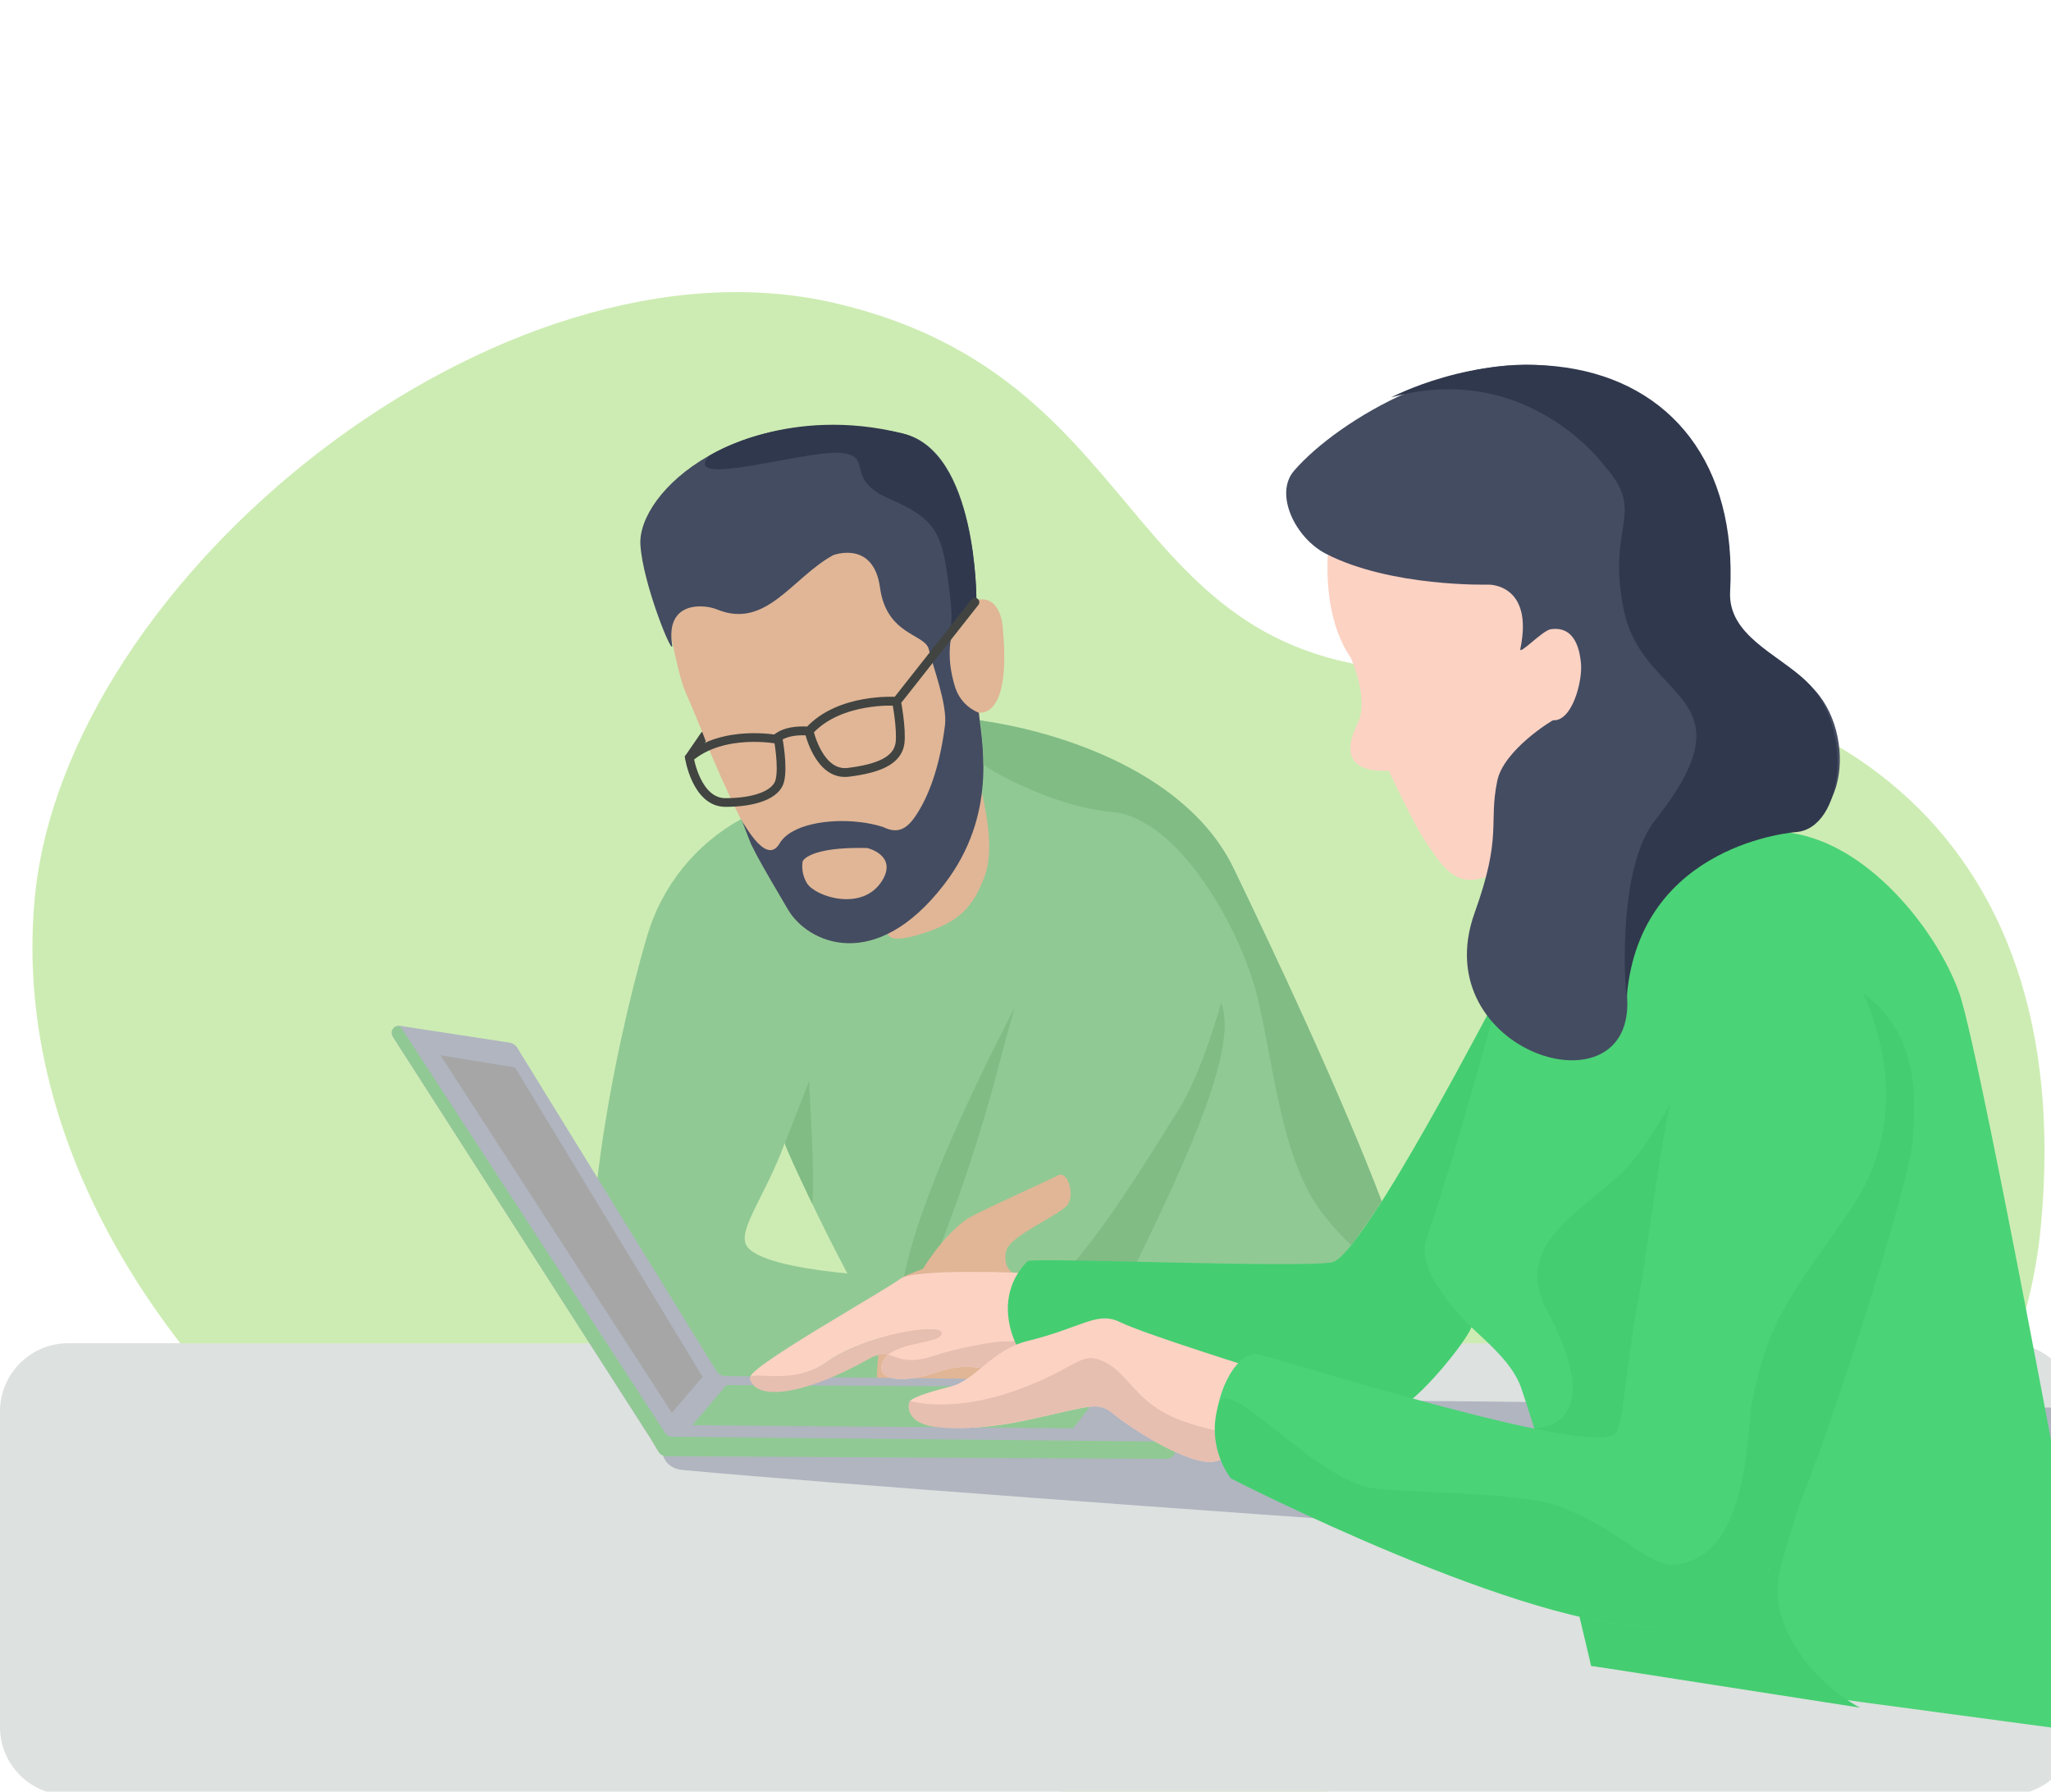 <svg width="316" height="276" viewBox="0 0 316 276" fill="none" xmlns="http://www.w3.org/2000/svg">
<g clip-path="url(#clip0_425:6562)">
<path d="M314.468 188.573C320.085 127.468 280.589 100.37 225.923 103.273C171.257 106.177 180.162 58.668 128.617 46.685C77.072 34.702 9.907 88.867 5.34 138.507C-0.277 199.612 64.367 260.354 149.736 274.179C235.104 288.003 308.85 249.677 314.468 188.573Z" fill="#CDECB3"/>
<path d="M309.348 206.924H10.51C4.706 206.924 0 211.629 0 217.434V266.041C0 271.845 4.706 276.551 10.51 276.551H309.348C315.153 276.551 319.858 271.845 319.858 266.041V217.434C319.858 211.629 315.153 206.924 309.348 206.924Z" fill="#DDE1DF"/>
<path d="M320 242C320 242 153.319 230.839 105.249 226.461C101.893 226.161 101.963 223.176 102.013 223.118C102.981 222.113 107.397 215 113.205 215C154.669 215 318.551 216.87 318.551 216.87L320 242Z" fill="#B0B5C0"/>
<path d="M233.399 141.986C232.597 143.386 227.491 167.949 220.002 189.267C216.113 200.342 231.417 205.259 234.375 213.815C239.063 227.783 242.664 242.093 245.147 256.617L324.442 267.253C324.442 267.253 305.432 163.001 301.854 152.948C298.275 142.894 286.399 127.9 272.994 128.12C259.589 128.339 239.216 131.925 233.399 141.986Z" fill="#4BD377"/>
<path d="M251.018 179.493C245.579 185.704 232.568 191.053 238.272 201.712C248.287 220.442 236.464 220.011 236.464 220.011L245.148 256.617L286.573 263.063C286.573 263.063 277.39 258.471 274.409 248.833C271.428 239.196 281.898 232.902 275.052 216.887C272.026 209.866 262.464 199.881 259.922 189.653C256.707 176.528 260.936 163.675 260.936 163.675C260.936 163.675 254.892 175.106 251.018 179.493Z" fill="#44CE71"/>
<path d="M106.232 116.681L108.555 113.3" stroke="#414441" stroke-width="1.362" stroke-linecap="round" stroke-linejoin="round"/>
<path d="M145.466 110.191C145.466 110.191 179.992 113.02 190.038 133.725C206.908 168.524 220.366 207.71 220.366 207.71L138.771 210.781C138.771 210.781 109.457 162.896 112.944 141.737C115.047 128.96 119.284 107.127 145.466 110.191Z" fill="#91C994"/>
<path d="M102.301 92.376C102.301 92.376 104.351 103.768 105.516 106.393C106.681 109.018 108.443 113.3 108.738 114.177C109.034 115.055 114.874 129.073 118.959 134.603C123.044 140.133 135.601 141.888 135.601 141.888L136.903 144.097C137.5 145.118 140.405 144.339 141.805 143.915C147.917 142.062 149.922 139.626 151.639 135.17C153.908 129.194 150.459 120.532 150.345 116.636C150.292 114.768 150.898 109.76 150.898 109.76C150.898 109.76 155.936 110.856 154.468 96.438C154.468 96.438 154.15 91.082 149.801 92.587C149.801 92.587 150.557 85.022 147.531 81.49C144.505 77.957 136.343 71.852 126.244 74.575C116.145 77.299 103.602 76.353 102.301 92.376Z" fill="#E0B696"/>
<path d="M110.484 93.888C118.049 96.989 122.028 88.986 128.375 85.521C128.375 85.521 134.57 83.138 135.584 90.521C136.598 97.905 142.559 97.617 143.103 100.03C143.648 102.444 146.008 108.518 145.592 111.764C144.715 118.572 142.96 122.748 141.273 125.38C139.82 127.65 138.428 128.565 136.038 127.393C134.848 127.019 133.624 126.765 132.384 126.636C127.769 126.091 121.861 126.954 120.099 129.95C117.875 133.732 114.047 125.63 114.13 126.296C114.364 128.089 117.761 133.959 121.407 140.117C124.433 145.291 134.858 150.08 145.509 136.191C153.687 125.532 151.311 114.442 150.804 109.797C149.967 109.464 149.212 108.954 148.592 108.301C147.971 107.647 147.5 106.867 147.211 106.014C146.364 103.435 144.684 96.271 150.434 92.466C150.434 92.466 150.615 69.317 139.033 66.783C113.676 61.23 98.183 75.861 98.667 83.917C99.03 90.037 103.963 101.982 103.539 99.228C102.571 92.594 108.396 93.033 110.484 93.888Z" fill="#444C61"/>
<path d="M160.511 147.448C160.511 147.448 139.11 185.522 138.709 201.355C138.414 213.043 146.644 214.003 146.644 214.003L168.961 211.908L173.235 143.188L160.511 147.448Z" fill="#81BC85"/>
<path d="M169.271 129.571C162.364 135.207 157.47 150.375 154.323 162.516C147.03 190.635 140.706 198.79 142.34 202.792C143.974 206.794 158.695 226.78 174.869 190.794C191.043 154.808 196.678 140.533 186.314 130.472C182.842 127.082 177.464 127.937 169.271 129.571Z" fill="#91C994"/>
<path d="M181.435 171.202C175.096 181.036 157.901 211.53 144.141 206.477C140.086 204.964 158.627 228.793 175.739 193.246C182.903 178.365 190.869 161.322 188.146 154.445C188.146 154.438 185.21 165.331 181.435 171.202Z" fill="#81BC85"/>
<path d="M142.189 195.47C142.189 195.47 145.215 190.416 148.937 187.822C150.382 186.823 161.525 181.861 162.985 181.074C164.445 180.287 165.573 183.775 164.566 185.461C163.56 187.148 155.489 190.303 155.004 192.769C154.324 196.431 157.274 196.816 159.725 197.157C162.176 197.497 171.239 199.184 176.368 197.27C179.552 196.083 178.478 204.722 177.306 206.893C175.672 209.919 174.567 213.013 169.514 213.573C164.46 214.132 136.115 214.019 133.202 211.659C133.202 211.659 129.541 201.28 137.696 197.384C139.157 196.662 140.657 196.023 142.189 195.47Z" fill="#E0B696"/>
<path d="M123.663 132.681C123.663 132.681 124.548 130.411 133.633 130.638C133.633 130.638 138.286 131.735 135.941 135.623C132.915 140.563 125.569 138.127 124.321 136.047C123.712 135.037 123.479 133.845 123.663 132.681Z" fill="#E0B696"/>
<path d="M114.222 126.16C110.717 128.076 107.627 130.667 105.129 133.783C102.631 136.899 100.775 140.479 99.667 144.316C94.129 163.137 88.319 195.515 92.858 204.449C96.005 210.645 131.78 216.235 135.055 214.964C135.055 214.964 134.692 198.427 140.351 196.809C140.351 196.809 117.565 196.241 115.008 191.861C113.034 188.472 122.528 179.303 123.269 164.877C123.716 156.185 119.873 138.09 115.704 130.033C115.644 129.927 114.222 126.16 114.222 126.16Z" fill="#91C994"/>
<path d="M146.735 97.413C147.396 95.397 148.695 93.65 150.435 92.435C150.435 92.435 150.54 69.62 139.027 66.76C121.726 62.456 109.524 69.99 109.274 70.233C104.735 75.354 124.404 69.257 129.571 69.771C134.737 70.285 129.873 73.743 137.075 76.859C144.277 79.976 145.101 82.215 146.107 89.621C147.114 97.027 146.191 95.03 146.735 97.436" fill="#30384D"/>
<path d="M61.638 158.032C61.428 158 61.212 158.03 61.018 158.117C60.823 158.204 60.658 158.346 60.542 158.524C60.425 158.703 60.363 158.911 60.361 159.124C60.36 159.337 60.42 159.546 60.534 159.726L100.189 221.516L101.384 223.498C101.534 223.75 101.747 223.959 102.001 224.105C102.255 224.251 102.543 224.329 102.837 224.33L179.461 224.739C179.915 224.739 180.351 224.559 180.673 224.239C180.995 223.918 181.177 223.483 181.179 223.029V220.366C181.179 220.112 181.122 219.861 181.012 219.632C180.902 219.403 180.742 219.201 180.543 219.043L173.077 213.044C172.779 212.803 172.408 212.67 172.025 212.665L111.801 211.985C111.513 211.982 111.23 211.906 110.978 211.765C110.727 211.623 110.515 211.42 110.364 211.175L79.696 161.413C79.565 161.203 79.39 161.024 79.184 160.887C78.978 160.75 78.745 160.658 78.5 160.619L61.638 158.032Z" fill="#B0B5C0"/>
<path d="M60.776 160.081L100.189 221.516L101.491 223.687C101.61 223.881 101.777 224.042 101.975 224.154C102.174 224.266 102.397 224.327 102.625 224.33L179.727 224.738C179.911 224.74 180.094 224.703 180.263 224.63C180.433 224.557 180.585 224.45 180.71 224.314C180.836 224.179 180.931 224.019 180.991 223.844C181.051 223.67 181.074 223.485 181.058 223.301C181.031 222.969 180.88 222.658 180.635 222.433C180.389 222.207 180.068 222.082 179.734 222.083L103.563 221.327C103.346 221.323 103.133 221.267 102.941 221.163C102.75 221.059 102.587 220.91 102.467 220.729L61.858 158.387C61.788 158.291 61.696 158.214 61.59 158.16C61.485 158.107 61.368 158.079 61.249 158.079C61.131 158.079 61.014 158.107 60.908 158.16C60.802 158.214 60.711 158.291 60.64 158.387C59.937 159.052 60.776 160.081 60.776 160.081Z" fill="#91C994"/>
<path d="M151.056 110.993C161.2 112.34 182.45 118.081 190.037 133.726C206.907 168.524 212.891 185.084 212.891 185.084C212.891 185.084 208.223 191.892 208.17 191.824C206.811 190.549 205.546 189.176 204.388 187.716C197.89 179.917 196.763 167.541 194.039 154.869C191.603 143.522 181.618 126.055 171.451 125.109C161.578 124.201 151.487 118.044 151.51 117.718C151.661 115.525 150.988 110.986 151.056 110.993Z" fill="#81BC85"/>
<path d="M120.918 176.112L124.647 166.542C124.647 166.542 125.623 181.778 125.147 185.454C125.147 185.462 120.918 176.679 120.918 176.112Z" fill="#81BC85"/>
<path d="M150.2 92.775L138.467 107.663" stroke="#414441" stroke-width="1.362" stroke-linecap="round" stroke-linejoin="round"/>
<path d="M138.127 108.036C138.127 108.036 129.352 107.416 124.646 112.62C124.646 112.62 126.159 119.542 130.698 118.975C135.237 118.408 138.263 117.235 138.664 114.504C138.944 112.257 138.127 108.036 138.127 108.036Z" stroke="#414441" stroke-width="1.362" stroke-miterlimit="10"/>
<path d="M119.911 113.92C119.911 113.92 111.438 112.248 106.211 116.741C106.211 116.741 107.3 123.625 111.771 123.625C116.242 123.625 119.593 122.453 120.145 120.289C120.698 118.126 119.911 113.92 119.911 113.92Z" stroke="#414441" stroke-width="1.339" stroke-miterlimit="10"/>
<path d="M119.215 114.231C119.215 114.231 120.229 112.317 124.616 112.619" stroke="#414441" stroke-width="1.362" stroke-miterlimit="10"/>
<path d="M108.254 212.111L103.511 217.641L67.865 162.569L79.341 164.43L108.254 212.111Z" fill="#A6A6A6"/>
<path d="M111.915 213.368L106.68 219.556L165.338 220.033L170.331 213.678L111.915 213.368Z" fill="#91C994"/>
<path d="M157.947 196.104C157.947 196.104 140.812 195.348 138.687 197.012C136.561 198.676 116.249 210.054 115.644 212.028C115.039 214.003 121.696 213.844 127.468 209.759C133.24 205.674 145.056 203.707 145.056 205.364C145.056 207.02 138.081 206.574 136.266 209.305C134.45 212.036 137.627 213.7 144.754 211.279C151.88 208.859 154.459 213.7 159.611 209.766C164.763 205.833 168.258 202.958 168.258 202.958L168.409 196.588L157.947 196.104Z" fill="#FCD2C3"/>
<path d="M154.718 206.658C153.515 206.59 147.569 207.619 144.014 208.822C137.477 211.03 137.863 207.082 133.801 209.374C124.882 214.397 116.977 216.091 115.585 212.596C114.828 210.675 121.705 213.845 127.469 209.752C133.234 205.659 145.057 203.7 145.057 205.357C145.057 207.014 138.083 206.567 136.267 209.298C134.452 212.029 137.629 213.693 144.755 211.273C151.881 208.852 154.461 213.693 159.612 209.76C164.764 205.826 168.259 202.951 168.259 202.951C168.259 202.951 159.31 206.915 154.718 206.658Z" fill="#E6BFB1"/>
<path d="M231.174 152.667C231.432 151.752 210.137 193.518 205.219 194.456C200.302 195.394 158.93 193.646 158.317 194.289C151.751 200.863 157.326 210.932 161.093 211.946C164.861 212.959 205.726 220.176 215.561 216.825C218.458 215.834 225.932 206.688 226.726 204.419C226.726 204.419 217.86 196.301 219.759 190.885C223.262 180.657 226.847 167.963 231.174 152.667Z" fill="#44CE71"/>
<path d="M194.795 211.273C194.795 211.273 176.291 205.509 172.653 203.708C169.014 201.908 166.896 204.465 158.279 206.59C152.78 207.945 150.374 212.642 146.342 213.633C142.31 214.624 140.366 215.472 140.237 215.842C138.671 220.29 148.12 220.994 158.431 218.725C168.742 216.455 169.196 215.842 171.775 217.968C174.355 220.094 183.758 226.153 187.397 225.094C191.035 224.035 196.036 221.153 198.162 222.068L202.859 213.422L194.795 211.273Z" fill="#FCD2C3"/>
<path d="M181.609 218.677C175.066 216.143 173.931 211.672 170.262 209.849C166.593 208.026 166.336 210.386 158.037 213.632C146.516 218.103 140.275 215.712 140.176 215.841C139.859 216.249 139.609 218.647 142.748 219.54C146.107 220.493 153.044 219.895 158.37 218.723C168.681 216.453 169.135 215.841 171.714 217.966C174.294 220.092 183.697 226.152 187.336 225.092C190.974 224.033 197.465 224.487 198.101 222.067C198.131 222.006 188.153 221.25 181.609 218.677Z" fill="#E6BFB1"/>
<path d="M263.311 153.922C256.457 163.378 255.111 185.937 252.456 200.023C250.375 211.014 250.186 219.691 248.779 220.902C244.717 224.435 197.973 209.554 193.813 208.632C189.652 207.709 184.054 220.145 189.644 227.748C189.644 227.748 235.495 251.29 255.633 250.624C255.633 250.624 272.389 242.046 272.556 241.796C278.259 233.24 294.244 182.457 294.69 175.747C295.137 169.037 297.346 152.296 283.063 147.757C276.005 145.533 268.009 147.401 263.311 153.922Z" fill="#4BD377"/>
<path d="M285.195 186.179C276.36 199.168 272.479 202.618 269.816 216.703C269.173 220.138 269.506 240.26 257.886 241.032C253.703 241.304 248.226 234.39 238.838 231.621C232.786 229.828 213.548 229.919 210.613 229.095C201.096 226.432 189.56 212.096 187.813 216.189C187.168 218.115 186.998 220.168 187.316 222.174C187.635 224.18 188.433 226.079 189.643 227.71C189.643 227.71 235.562 251.252 255.692 250.586C255.692 250.586 270.822 243.475 272.577 241.592C273.378 240.574 274.025 239.445 274.499 238.241C280.55 225.713 294.243 182.419 294.689 175.709C295.136 168.999 295.756 159.543 287.124 153.015C286.519 152.591 296.437 169.657 285.195 186.179Z" fill="#44CE71"/>
<path d="M206.733 75.089C205.901 75.089 201.491 91.656 208.11 101.324C208.11 101.324 211.06 107.701 209.124 111.567C207.187 115.433 207.338 119.003 213.965 118.731C213.965 118.731 218.095 127.498 219.707 129.76C221.976 132.885 224.518 138.294 231.054 133.898C241.993 126.523 259.491 123.406 258.938 105.462C258.386 87.518 251.479 60.738 240.162 61.291C228.845 61.843 206.733 75.089 206.733 75.089Z" fill="#FCD2C3"/>
<path d="M204.275 85.302C199.554 82.867 196.294 76.103 199.365 72.533C206.234 64.567 225.305 53.424 241.252 56.805C257.599 60.278 261.919 82.571 267.116 96.544C269.227 102.217 275.77 103.171 278.267 105.1C286.406 111.401 285.166 129.602 273.281 127.159C273.281 127.159 249.134 130.003 250.693 153.636C251.903 172.185 219.48 162.101 227.196 140.624C231.501 128.657 229.307 127.008 230.684 120.298C231.667 115.509 239.186 110.947 239.285 110.955C242.212 111.159 243.824 105.001 243.589 102.233C243.446 100.788 242.969 96.332 238.914 96.937C237.636 97.134 234.027 101.015 234.239 99.963C236.342 89.909 229.352 90.061 229.352 90.061C229.352 90.061 214.298 90.477 204.275 85.302Z" fill="#444C61"/>
<path d="M241.236 56.617C257.455 58.977 267.637 71.467 266.563 91.135C266.2 97.838 273.825 100.705 278.251 104.888C285.732 111.954 284.038 127.583 276.738 128.181C276.738 128.181 252.696 129.822 250.646 153.44C250.533 154.779 248.748 134.278 254.989 126.38C270.474 106.78 253.249 108.278 250.23 94.184C247.401 80.968 253.733 79.175 247.333 71.921C247.333 71.921 235.464 55.354 214.305 61.224C214.335 61.247 226.832 54.514 241.236 56.617Z" fill="#30384D"/>
</g>
<defs>
<clipPath id="clip0_425:6562">
<rect width="316" height="276" fill="white"/>
</clipPath>
</defs>
</svg>
